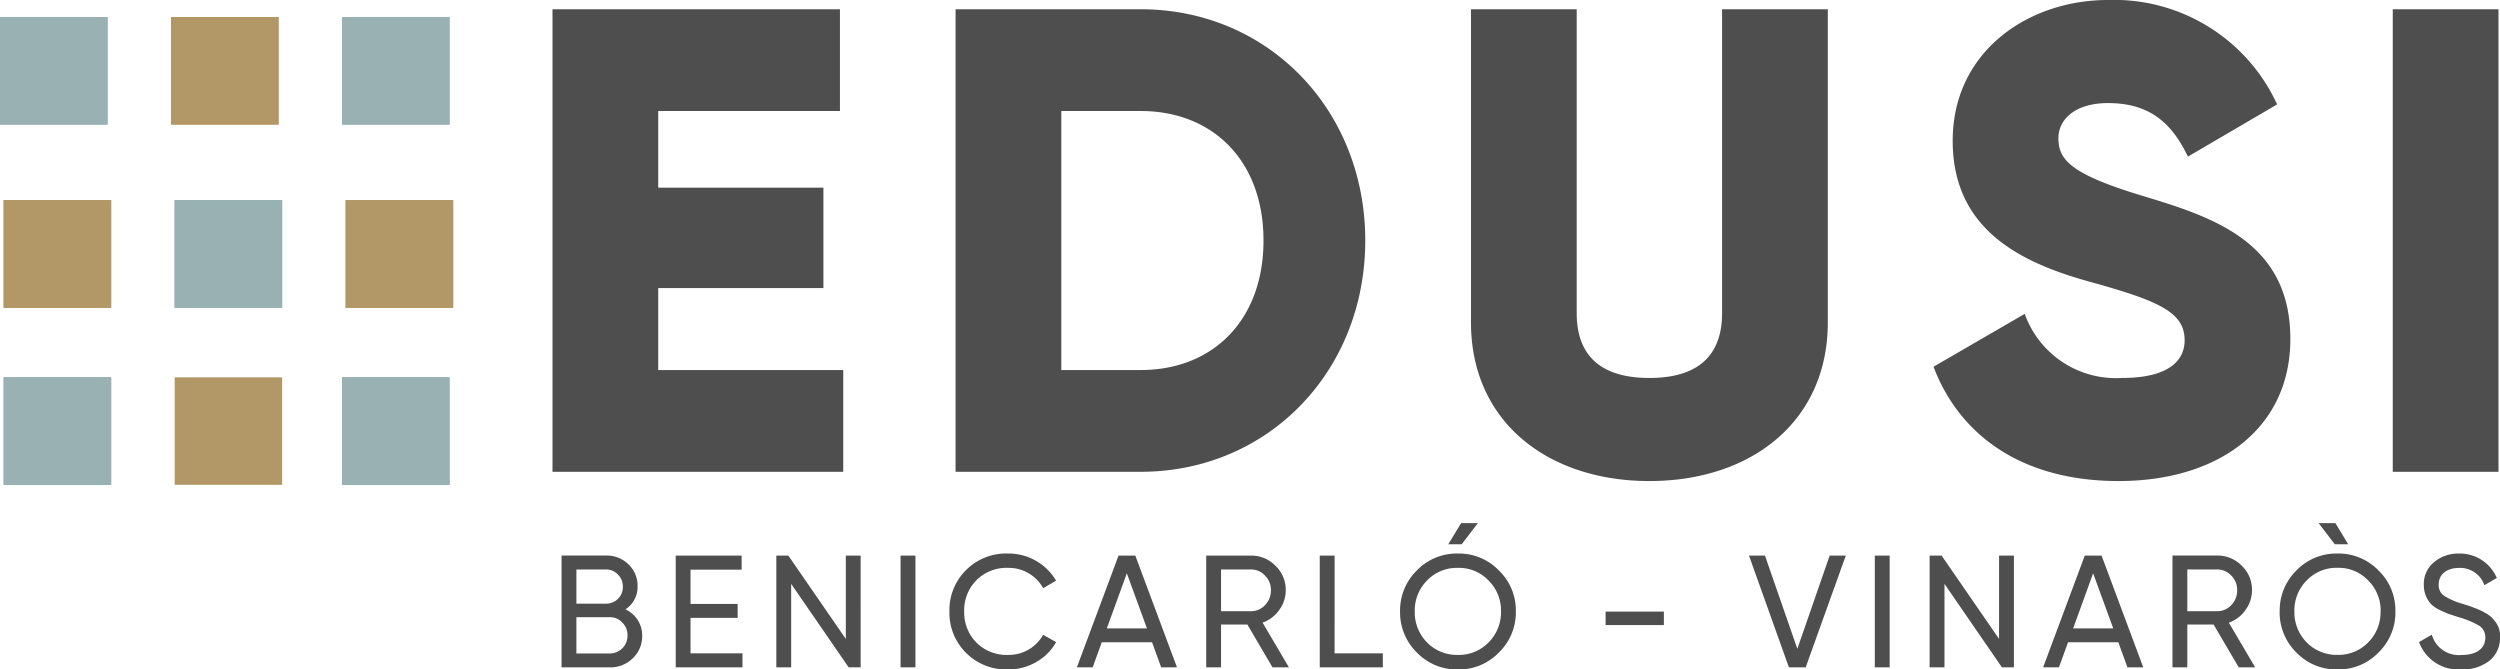 <svg xmlns="http://www.w3.org/2000/svg" viewBox="0 0 227.005 60.787">
  <defs>
    <style>
      .cls-1 {
        fill: #4e4e4e;
      }

      .cls-2 {
        fill: #6d9f9e;
      }

      .cls-3 {
        fill: #a17a3a;
      }

      .cls-4 {
        fill: #b29867;
      }

      .cls-5 {
        fill: #99b1b2;
      }
    </style>
  </defs>
  <g id="Group_167" data-name="Group 167" transform="translate(-89 -43.16)">
    <path id="Path_54" data-name="Path 54" class="cls-1" d="M13.2-9.24v-7.44h15V-25.8h-15v-6.96H29.7V-42H3.6V0H30V-9.24ZM57-42H40.2V0H57C68.58,0,77.4-9.12,77.4-21S68.58-42,57-42ZM57-9.24H49.8V-32.76H57c6.6,0,11.16,4.56,11.16,11.76S63.6-9.24,57-9.24ZM103.2.84c9.24,0,16.2-5.4,16.2-14.4V-42h-9.6v27.6c0,3.18-1.5,5.88-6.6,5.88s-6.6-2.7-6.6-5.88V-42H87v28.44C87-4.56,93.96.84,103.2.84Zm42.6,0c9.12,0,15.6-4.8,15.6-12.9,0-8.88-7.14-11.1-13.5-13.02-6.54-1.98-7.56-3.3-7.56-5.22,0-1.68,1.5-3.18,4.5-3.18,3.84,0,5.82,1.86,7.26,4.86l8.1-4.74a16.29,16.29,0,0,0-15.36-9.48c-7.26,0-14.1,4.68-14.1,12.78,0,8.04,6.12,11.04,12.36,12.78,6.3,1.74,8.7,2.76,8.7,5.34,0,1.62-1.14,3.42-5.7,3.42a8.8,8.8,0,0,1-8.82-5.82L129-9.54C131.34-3.36,136.98.84,145.8.84ZM170.7-42V0h9.6V-42Z" transform="translate(135.568 86)"/>
    <path id="Path_55" data-name="Path 55" class="cls-1" d="M6.887-5.264A2.426,2.426,0,0,0,7.99-7.38a2.638,2.638,0,0,0-.827-1.972,2.767,2.767,0,0,0-2.015-.8H1.088V0H5.467A2.877,2.877,0,0,0,7.555-.826,2.747,2.747,0,0,0,8.41-2.871,2.593,2.593,0,0,0,6.887-5.264ZM5.148-8.888a1.406,1.406,0,0,1,1.058.464,1.478,1.478,0,0,1,.45,1.087A1.508,1.508,0,0,1,5.148-5.786H2.436v-3.1ZM2.436-1.262V-4.553H5.467A1.5,1.5,0,0,1,6.6-4.074a1.587,1.587,0,0,1,.478,1.16A1.607,1.607,0,0,1,5.467-1.262ZM12.8-4.495h4.278V-5.757H12.8V-8.874h4.64V-10.15H11.455V0h6.061V-1.276H12.8ZM26.9-2.581l-5.22-7.569H20.59V0h1.348V-7.583L27.159,0h1.087V-10.15H26.9ZM31.871,0H33.22V-10.15H31.871Zm9.744.189a5.059,5.059,0,0,0,2.566-.667,4.731,4.731,0,0,0,1.813-1.813l-1.174-.667a3.588,3.588,0,0,1-3.2,1.827,3.845,3.845,0,0,1-2.871-1.131,3.86,3.86,0,0,1-1.1-2.813,3.87,3.87,0,0,1,1.1-2.828,3.845,3.845,0,0,1,2.871-1.131,3.572,3.572,0,0,1,3.2,1.842l1.174-.681a5.018,5.018,0,0,0-4.379-2.465A5.135,5.135,0,0,0,37.8-8.816a5.117,5.117,0,0,0-1.493,3.741A5.117,5.117,0,0,0,37.8-1.334,5.135,5.135,0,0,0,41.615.189ZM56.971,0,53.186-10.15H51.664L47.879,0h1.435l.826-2.276h4.568L55.535,0ZM52.417-8.54l1.827,5H50.6ZM67.135,0,64.743-4.06A3.105,3.105,0,0,0,66.25-5.206,3.005,3.005,0,0,0,66.845-7a2.979,2.979,0,0,0-.928-2.219,3.033,3.033,0,0,0-2.233-.928h-4.06V0h1.348V-3.886h2.392L65.642,0ZM63.684-8.888a1.7,1.7,0,0,1,1.276.551A1.815,1.815,0,0,1,65.5-7a1.871,1.871,0,0,1-.536,1.349,1.7,1.7,0,0,1-1.276.551H60.972V-8.888Zm7.6-1.262H69.934V0h5.728V-1.276H71.282Zm11.484-2.944h1.523L82.824-11.18H81.606ZM77.227-5.075A5.076,5.076,0,0,1,78.75-8.8a5.033,5.033,0,0,1,3.727-1.537A5.033,5.033,0,0,1,86.2-8.8,5.033,5.033,0,0,1,87.74-5.075,5.056,5.056,0,0,1,86.2-1.349,5.033,5.033,0,0,1,82.476.189,5.033,5.033,0,0,1,78.75-1.349,5.1,5.1,0,0,1,77.227-5.075Zm9.164,0A3.826,3.826,0,0,0,85.26-7.888a3.7,3.7,0,0,0-2.784-1.146,3.751,3.751,0,0,0-2.8,1.146,3.872,3.872,0,0,0-1.117,2.813,3.9,3.9,0,0,0,1.117,2.813,3.793,3.793,0,0,0,2.8,1.131A3.738,3.738,0,0,0,85.26-2.262,3.849,3.849,0,0,0,86.391-5.075Zm14.79,1.233V-5.061H95.889v1.218ZM114.057,0,117.7-10.15h-1.465L113.3-1.682,110.36-10.15h-1.45L112.535,0Zm6.278,0h1.348V-10.15h-1.348Zm11.281-2.581L126.4-10.15h-1.088V0h1.348V-7.583L131.878,0h1.087V-10.15h-1.348ZM144.71,0l-3.785-10.15H139.4L135.618,0h1.436l.827-2.276h4.567L143.275,0Zm-4.553-8.54,1.827,5h-3.64ZM154.874,0l-2.393-4.06a3.105,3.105,0,0,0,1.508-1.146,3.006,3.006,0,0,0,.594-1.8,2.979,2.979,0,0,0-.928-2.219,3.033,3.033,0,0,0-2.233-.928h-4.06V0h1.349V-3.886H151.1L153.381,0Zm-3.451-8.888a1.7,1.7,0,0,1,1.276.551A1.815,1.815,0,0,1,153.236-7a1.871,1.871,0,0,1-.537,1.349,1.7,1.7,0,0,1-1.276.551h-2.712V-8.888ZM162.1-11.18l-1.464-1.914h1.522l1.16,1.914Zm-5,6.1A5.076,5.076,0,0,1,158.616-8.8a5.033,5.033,0,0,1,3.727-1.537A5.033,5.033,0,0,1,166.069-8.8a5.033,5.033,0,0,1,1.537,3.727,5.056,5.056,0,0,1-1.537,3.726A5.033,5.033,0,0,1,162.342.189a5.033,5.033,0,0,1-3.727-1.537A5.1,5.1,0,0,1,157.093-5.075Zm9.164,0a3.826,3.826,0,0,0-1.131-2.813,3.7,3.7,0,0,0-2.784-1.146,3.751,3.751,0,0,0-2.8,1.146,3.872,3.872,0,0,0-1.117,2.813,3.9,3.9,0,0,0,1.117,2.813,3.793,3.793,0,0,0,2.8,1.131,3.738,3.738,0,0,0,2.784-1.131A3.849,3.849,0,0,0,166.257-5.075ZM173.594.189a3.928,3.928,0,0,0,2.537-.783,2.616,2.616,0,0,0,.972-2.131,2.064,2.064,0,0,0-.508-1.523,2.247,2.247,0,0,0-.783-.667,5.538,5.538,0,0,0-1.015-.479c-.246-.1-.42-.159-.536-.2l-.594-.188a6.108,6.108,0,0,1-1.653-.725,1.171,1.171,0,0,1-.479-1.015c0-.928.74-1.508,1.842-1.508a2.323,2.323,0,0,1,2.305,1.566l1.131-.653a3.649,3.649,0,0,0-3.436-2.219,3.407,3.407,0,0,0-2.262.783,2.541,2.541,0,0,0-.928,2.088,2.523,2.523,0,0,0,.638,1.7,2.7,2.7,0,0,0,.74.522c.333.159.623.29.841.377l.971.319a7.92,7.92,0,0,1,1.841.768,1.237,1.237,0,0,1,.551,1.088c0,.942-.754,1.566-2.146,1.566a2.549,2.549,0,0,1-2.711-1.842l-1.16.667A3.8,3.8,0,0,0,173.594.189Z" transform="translate(138.902 103.758)"/>
    <path id="Path_56" data-name="Path 56" class="cls-2" d="M0,0H9.76V9.76H0Z" transform="translate(120.054 44.704)"/>
    <path id="Path_57" data-name="Path 57" class="cls-2" d="M0,0H9.76V9.76H0Z" transform="translate(120.054 77.422)"/>
    <path id="Path_58" data-name="Path 58" class="cls-3" d="M0,0H9.76V9.76H0Z" transform="translate(104.527 44.704)"/>
    <path id="Path_59" data-name="Path 59" class="cls-2" d="M0,0H9.76V9.76H0Z" transform="translate(89 44.704)"/>
    <path id="Path_60" data-name="Path 60" class="cls-3" d="M0,0H9.76V9.76H0Z" transform="translate(120.387 61.34)"/>
    <path id="Path_61" data-name="Path 61" class="cls-2" d="M0,0H9.76V9.76H0Z" transform="translate(104.86 61.34)"/>
    <path id="Path_62" data-name="Path 62" class="cls-3" d="M0,0H9.76V9.76H0Z" transform="translate(89.333 61.34)"/>
    <path id="Path_63" data-name="Path 63" class="cls-4" d="M0,0H9.76V9.76H0Z" transform="translate(104.86 77.422)"/>
    <path id="Path_64" data-name="Path 64" class="cls-2" d="M0,0H9.76V9.76H0Z" transform="translate(89.333 77.422)"/>
    <path id="Path_65" data-name="Path 65" class="cls-5" d="M0,0H9.76V9.76H0Z" transform="translate(120.054 44.704)"/>
    <path id="Path_66" data-name="Path 66" class="cls-5" d="M0,0H9.76V9.76H0Z" transform="translate(120.054 77.422)"/>
    <path id="Path_67" data-name="Path 67" class="cls-4" d="M0,0H9.76V9.76H0Z" transform="translate(104.527 44.704)"/>
    <path id="Path_68" data-name="Path 68" class="cls-5" d="M0,0H9.76V9.76H0Z" transform="translate(89 44.704)"/>
    <path id="Path_69" data-name="Path 69" class="cls-4" d="M0,0H9.76V9.76H0Z" transform="translate(120.387 61.34)"/>
    <path id="Path_70" data-name="Path 70" class="cls-5" d="M0,0H9.76V9.76H0Z" transform="translate(104.859 61.34)"/>
    <path id="Path_71" data-name="Path 71" class="cls-4" d="M0,0H9.76V9.76H0Z" transform="translate(89.333 61.34)"/>
    <path id="Path_72" data-name="Path 72" class="cls-5" d="M0,0H9.76V9.76H0Z" transform="translate(89.333 77.422)"/>
  </g>
</svg>
